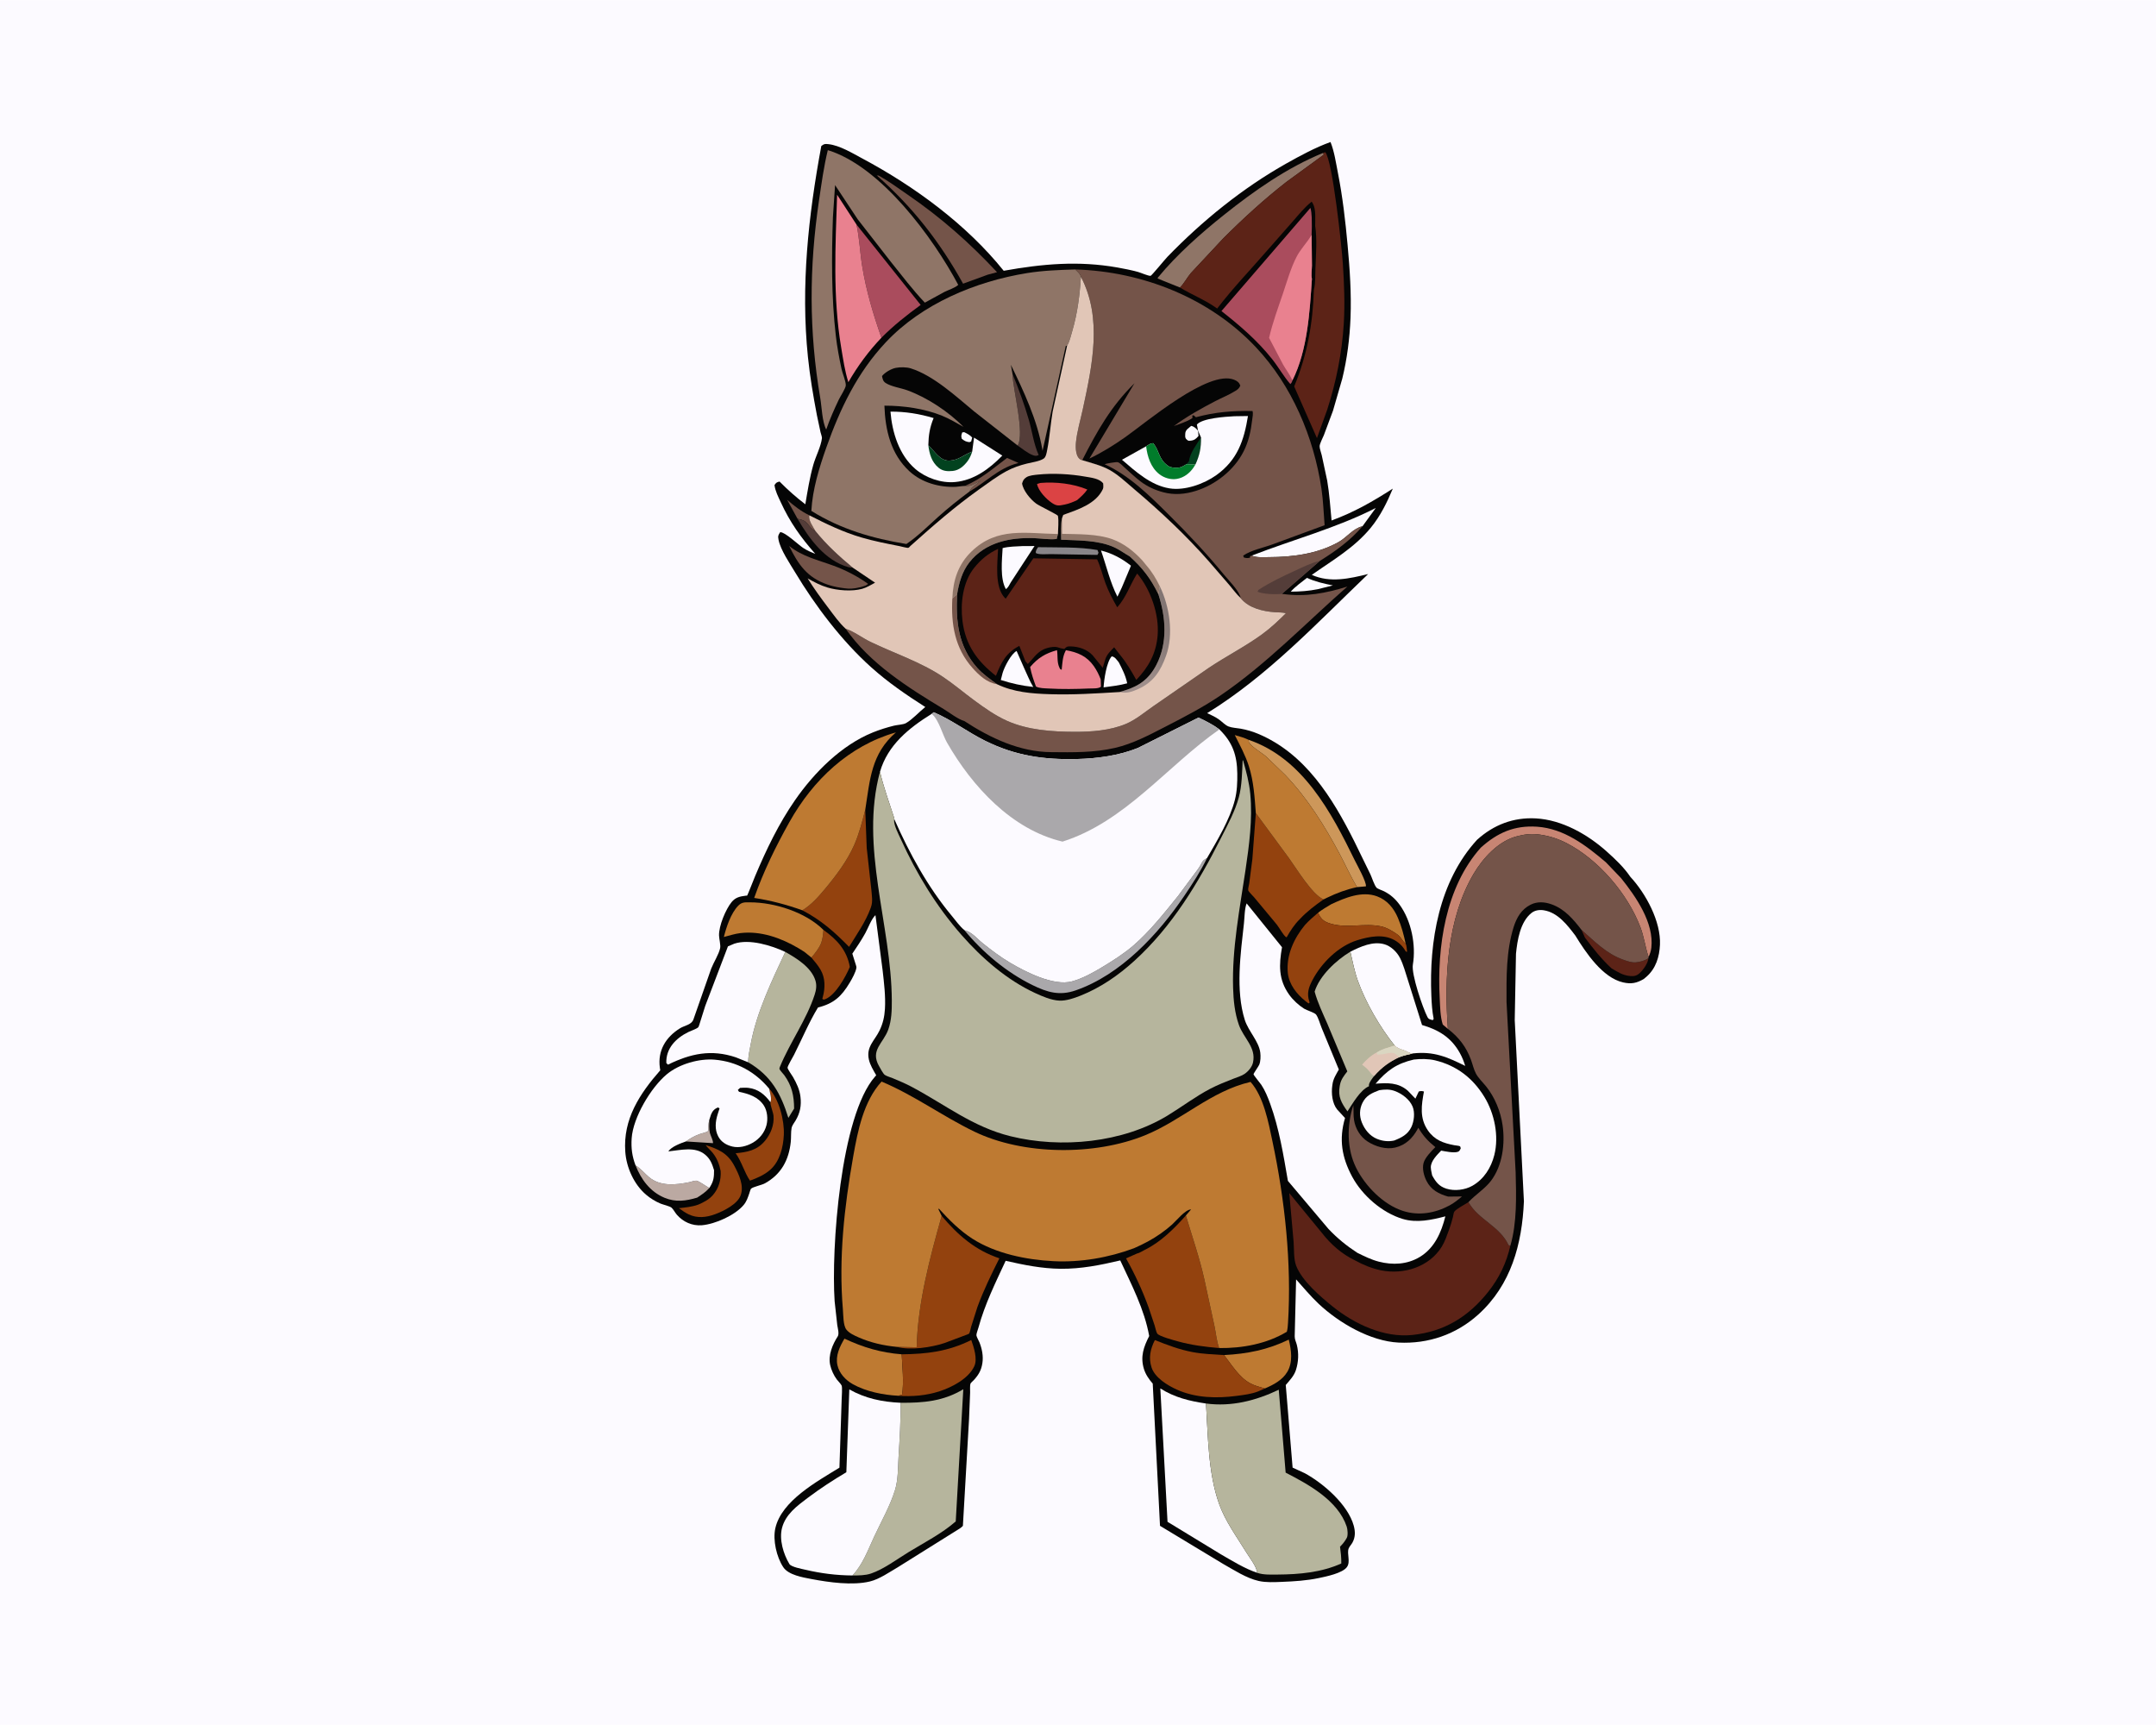 <svg version="1.1" xmlns="http://www.w3.org/2000/svg" style="display: block;" viewBox="0 0 2048 1638" width="1280" height="1024">
<defs>
	<linearGradient id="Gradient1" gradientUnits="userSpaceOnUse" x1="1113.46" y1="597.474" x2="1077.47" y2="608.548">
		<stop class="stop0" offset="0" stop-opacity="1" stop-color="rgb(130,117,115)"/>
		<stop class="stop1" offset="1" stop-opacity="1" stop-color="rgb(158,142,139)"/>
	</linearGradient>
</defs>
<path transform="translate(0,0)" fill="rgb(252,250,255)" d="M -0 -0 L 2048 0 L 2048 1638 L -0 1638 L -0 -0 z"/>
<path transform="translate(0,0)" fill="rgb(5,5,5)" d="M 1438.85 968.637 L 1447.58 1140.82 C 1445.82 1181.43 1435.42 1220.16 1404.28 1248.29 C 1383.16 1267.37 1356.68 1276.36 1328.54 1274.98 C 1301.6 1273.65 1272.05 1256.38 1252.71 1238.27 C 1245.08 1231.12 1238.18 1222.74 1231.17 1214.97 L 1229.84 1269.05 C 1229.83 1272.12 1231.13 1274.23 1231.86 1277.09 C 1233.84 1284.96 1233.48 1293.3 1231.02 1301 C 1229.21 1306.65 1225.13 1310.81 1221.35 1315.26 L 1227.85 1393.73 L 1239.5 1399.09 C 1257.15 1408.74 1280.43 1428.85 1285.93 1448.9 C 1287.45 1454.46 1287.54 1459.75 1284.72 1464.92 C 1283.78 1466.66 1281.66 1468.93 1281.05 1470.66 C 1279.3 1475.67 1283.02 1483.04 1279.54 1488.07 C 1275.41 1494.04 1259.45 1497.23 1252.86 1498.61 C 1241.24 1501.05 1229.39 1501.81 1217.56 1502.26 C 1210.39 1502.53 1202.62 1502.98 1195.58 1501.38 C 1183.76 1498.67 1172.36 1491.12 1161.86 1485.2 L 1101.9 1449.02 L 1094.99 1313.94 C 1091.41 1309.92 1088.13 1305.09 1086.57 1299.88 C 1083.09 1288.22 1086.36 1279.09 1091.63 1268.76 C 1087.1 1243.44 1074.88 1220.08 1064.13 1196.95 C 1045.23 1201.39 1027 1205.07 1007.44 1204.88 C 989.715 1204.71 972.49 1201.24 955.281 1197.3 C 945.609 1218.11 935.445 1238.64 929.402 1260.88 C 928.974 1262.46 927.338 1266.71 927.498 1268.06 C 927.7 1269.76 929.682 1272.99 930.37 1274.73 C 932.83 1280.95 934.214 1287.84 933.174 1294.5 C 932.101 1301.38 929.591 1305.6 925.01 1310.62 C 924.41 1311.28 922.114 1313.26 921.85 1314 C 921.214 1315.77 921.604 1320.35 921.523 1322.43 L 920.51 1347.5 L 914.658 1449.06 C 913.779 1449.98 912.902 1450.75 911.851 1451.46 L 853.181 1488.15 C 845.047 1492.88 835.45 1499.69 826.266 1501.89 C 809.722 1505.87 787.31 1502.71 770.953 1499.59 C 762.567 1498 748.965 1495.77 744.01 1488.27 C 737.672 1478.67 733.947 1462.54 736.5 1451.28 C 742.429 1425.13 776.153 1406.94 797.394 1393.77 L 799.512 1328.84 C 799.548 1326.51 800.3 1317.42 799.438 1315.7 C 798.529 1313.89 796.098 1311.67 794.828 1309.94 C 791.994 1306.09 789.649 1301.04 788.6 1296.36 C 786.509 1287.04 790.784 1276.82 795.765 1269.11 C 797.342 1266.67 795.754 1261.24 795.33 1258.43 L 792.824 1235.75 C 789.484 1186.31 798.222 1059.71 831.264 1022.28 L 832.316 1021.1 C 829.638 1016.36 826.501 1011.38 825.327 1006 C 822.695 993.947 830.834 988.228 835.526 978.49 C 838.743 971.814 840.164 965.441 840.61 958.037 C 841.332 946.045 839.76 933.443 838.426 921.527 L 831.594 869.015 C 827.775 872.542 824.63 881.266 822.018 886 C 818.284 892.768 813.969 899.202 809.628 905.59 L 812.271 913.984 C 812.546 915.018 813.657 917.853 813.533 918.815 C 812.987 923.05 809.404 929.363 807.218 933.029 C 799.367 946.201 792.005 953 777 956.708 C 768.412 970.827 761.751 986.786 754.295 1001.6 C 753.243 1003.69 748.011 1012.39 748.101 1013.96 C 748.184 1015.41 752.395 1021.18 753.306 1022.78 C 756.739 1028.81 759.519 1034.58 760.363 1041.54 C 761.374 1049.87 760.031 1056.87 755.708 1064.11 C 754.511 1066.12 752.383 1068.76 751.95 1071.05 C 751.184 1075.11 751.602 1080.19 751.154 1084.42 C 749.326 1101.69 742.03 1115.13 726.688 1123.68 C 723.595 1125.41 715.295 1127.04 713.397 1128.84 C 712.926 1129.28 712.035 1132.48 711.793 1133.17 C 710.382 1137.21 709.288 1140.78 706.5 1144.17 C 698.412 1154 679.381 1162.49 666.699 1163.53 C 657.563 1164.28 648.909 1160.42 642.908 1153.5 C 641.245 1151.58 639.724 1148.51 637.938 1146.89 C 636.333 1145.43 629.822 1143.96 627.5 1142.99 C 622.463 1140.87 617.879 1138.07 613.721 1134.53 C 602.197 1124.73 595.049 1108.74 593.966 1093.79 C 591.722 1062.78 607.549 1038.76 627.191 1016.35 L 626.821 1014.02 C 624.531 997.885 632.303 984.922 645.948 976.463 C 650.439 973.679 656.989 973.231 658.742 967.899 L 675.588 919.765 C 677.916 913.825 682.763 906.347 684.066 900.336 C 684.682 897.493 683.112 891.577 683.016 888.323 C 682.748 879.271 689.336 863.477 694.95 856.607 C 698.647 852.082 702.869 851.216 708.354 850.523 C 708.831 850.463 709.353 850.56 709.784 850.349 C 710.022 850.233 716.633 833.5 717.34 831.822 C 727.878 806.812 739.686 782.162 755.2 759.796 C 773.385 733.58 799.292 707.454 829.315 695.387 C 835.747 692.801 842.546 690.676 849.277 689.02 C 852.288 688.279 857.959 688.058 860.496 686.66 C 866.469 683.367 873.297 675.791 878.925 671.304 C 860.793 659.738 843.633 647.997 827.563 633.589 C 799.664 608.576 774.562 575.453 755.283 543.369 C 750.225 534.952 741.482 522.19 739.539 512.5 C 738.824 508.931 739.227 508.04 741.14 505.226 C 745.886 505.225 758.199 517.092 762.978 520.253 C 766.552 522.618 770.453 524.292 774.442 525.821 C 760.761 510.442 750.226 495.558 741.636 476.783 C 739.215 471.491 736.442 466.342 735.696 460.5 C 737.5 458.014 737.544 458.003 740.5 457.158 C 748.277 465.053 756.175 472.053 764.987 478.776 C 767.103 466.218 769.098 453.602 772.549 441.329 C 774.795 433.341 779.872 423.878 780.767 415.97 C 780.905 414.749 779.732 411.635 779.429 410.342 L 776.006 394.269 C 772.492 375.832 769.365 357.462 767.454 338.784 C 760.552 271.338 767.865 204.847 780.151 138.5 C 782.851 136.368 783.562 136.357 787 136.73 C 797.63 137.882 809.706 145.29 819.139 150.324 C 868.615 176.727 918.037 212.926 953.414 256.974 C 990.342 250.425 1024.21 247.298 1061.5 253.868 C 1068.01 255.015 1074.62 256.336 1081 258.078 C 1083.78 258.837 1090.54 261.917 1092.96 261.79 C 1093.85 261.743 1106.73 246.016 1108.79 243.887 C 1141.92 209.628 1180.3 178.484 1221.88 155.097 C 1235.18 147.618 1249.52 139.858 1263.87 134.7 C 1267.51 143.769 1269.03 154.53 1270.92 164.119 C 1275.4 186.865 1277.98 209.518 1280.1 232.573 C 1282.21 255.51 1283.76 278.621 1282.87 301.673 C 1282.12 321.062 1279.64 340.57 1275.04 359.426 L 1266.21 389.917 L 1257.54 413.16 C 1256.52 415.684 1253.63 421.042 1253.53 423.611 C 1253.43 425.761 1255.01 429.881 1255.54 432.186 L 1260.71 456.279 C 1262.84 468.752 1263.67 481.57 1264.87 494.165 C 1286.45 486.211 1303.76 476.27 1323.05 463.895 C 1317.58 477.004 1311.26 489.861 1302.22 500.918 C 1286.43 520.204 1266.04 531.734 1246.09 545.821 C 1263.53 553.617 1281.85 549.336 1299.6 545.03 C 1250.99 591.523 1204.33 641.642 1146.68 677.134 C 1150.72 678.995 1154.8 680.858 1158.39 683.519 C 1160.93 685.4 1164.02 688.639 1166.94 689.783 C 1170.36 691.123 1174.87 691.237 1178.5 691.891 C 1184.12 692.903 1189.62 694.479 1194.88 696.682 C 1239.71 715.429 1265.62 757.366 1286.53 799.052 L 1301.79 830.306 C 1303.3 833.535 1305.38 840.428 1307.61 842.941 C 1308.56 844.004 1313.24 845.592 1314.72 846.34 C 1320.88 849.464 1325.42 853.527 1329.5 859.109 C 1340.73 874.455 1345.2 897.468 1342.09 916 C 1340.55 925.189 1351.27 956.55 1355.87 965.635 C 1357.13 968.128 1358.5 967.965 1361 968.735 L 1361.85 967.5 C 1360.4 960.311 1359.98 953.185 1359.66 945.873 C 1357.42 893.903 1366.94 836.921 1403.06 797.428 C 1418.82 783.195 1437.58 775.951 1458.9 777.111 C 1483.84 778.467 1508.15 792.327 1526.47 808.766 L 1526.48 808.801 C 1534.52 815.918 1542.61 823.677 1548.67 832.585 C 1563.38 848.436 1577.81 875.014 1576.81 897.099 C 1576.29 908.579 1572.96 919.532 1564.16 927.346 L 1561.41 929.667 C 1554.63 933.632 1549.47 934.607 1541.84 932.895 C 1522.22 928.494 1506.24 904.387 1496.42 888.388 C 1488.82 878.388 1479.78 866.46 1466.44 864.378 C 1462.37 863.743 1458.07 864.3 1454.78 866.92 C 1444.06 875.453 1441.32 892.782 1440.04 905.677 L 1438.85 968.637 z"/>
<path transform="translate(0,0)" fill="rgb(252,250,255)" d="M 914.035 410.5 L 915.901 410.259 C 918.87 411.736 921.252 412.896 923.5 415.371 L 922.5 419.104 L 920.859 419.782 C 917.64 419.376 916.06 418.57 913.575 416.5 C 912.825 413.694 913.172 413.176 914.035 410.5 z"/>
<path transform="translate(0,0)" fill="rgb(116,84,73)" d="M 757.583 492.53 L 747.676 474.489 C 754.442 480.316 760.756 485.344 768.824 489.249 C 767.552 493.814 772.239 499.915 774.538 504.139 C 769.512 502.049 768.489 497.72 764.452 494.838 C 762.655 493.555 759.705 493.034 757.583 492.53 z"/>
<path transform="translate(0,0)" fill="rgb(187,169,162)" d="M 651.52 1083.95 C 655.612 1081.06 659.764 1078.68 664.5 1076.98 C 667.249 1075.99 670.378 1075.59 672.841 1074 C 672.679 1070.58 672.789 1067.69 673.553 1064.34 L 673.772 1063.42 C 673.769 1067.34 673.372 1072.02 674.315 1075.82 C 674.982 1078.51 677.565 1083.03 677.263 1085.57 L 651.52 1083.95 z"/>
<path transform="translate(0,0)" fill="rgb(252,250,255)" d="M 1241.49 548.658 C 1249.31 552.271 1257.71 554.165 1266.12 555.827 L 1251.74 559.427 C 1243.08 561.158 1234.91 561.709 1226.11 561.758 C 1230.41 556.824 1236.39 552.772 1241.49 548.658 z"/>
<path transform="translate(0,0)" fill="rgb(116,84,73)" d="M 916.571 461.337 C 932.324 454.568 943.196 444.844 956.619 434.735 L 967.5 439.558 L 966.108 439.921 C 948.281 444.682 936.292 457.881 920.88 466.666 C 922.198 463.768 923.828 462.132 926.447 460.378 L 931.836 456.285 C 926.022 458.747 923.071 461.891 916.571 461.337 z"/>
<path transform="translate(0,0)" fill="rgb(84,61,57)" d="M 757.583 492.53 C 759.705 493.034 762.655 493.555 764.452 494.838 C 768.489 497.72 769.512 502.049 774.538 504.139 C 785.241 517.415 796.963 528.05 810.03 538.963 C 808.646 538.926 807.345 538.902 806 538.523 C 783.651 532.223 768.694 511.493 757.583 492.53 z"/>
<path transform="translate(0,0)" fill="rgb(84,61,57)" d="M 961.765 354.852 C 967.634 369.264 973.132 384.038 977.416 399.011 C 980.49 409.759 982.018 421.792 986.657 431.962 C 984.743 432.921 983.576 432.964 981.5 432.244 C 976.391 430.472 971.114 426.05 966.683 422.978 C 973.641 411.671 962.052 369.589 961.765 354.852 z"/>
<path transform="translate(0,0)" fill="rgb(92,35,23)" d="M 1502.27 882.989 C 1514.86 894.007 1525.95 905.674 1542 911.348 C 1545.66 912.64 1549.79 914.14 1553.71 913.846 C 1557.77 913.542 1562.54 912.214 1565.85 909.876 C 1565.41 914.686 1561.07 920.848 1557.51 924.088 C 1554.74 926.609 1552.24 927.164 1548.56 926.841 C 1541.49 926.22 1536.77 923.057 1530.78 919.514 C 1521.14 910.595 1513.45 900.824 1505.58 890.396 L 1502.27 882.989 z"/>
<path transform="translate(0,0)" fill="rgb(187,169,162)" d="M 603.719 1106.71 L 604.407 1107.13 C 609.017 1110.11 612.339 1114.32 616.5 1117.82 C 627.211 1126.84 641.927 1125.26 654.766 1122.64 C 656.318 1122.33 660.02 1121.01 661.459 1121.19 C 664.118 1121.53 670.774 1126.68 673.827 1128.11 C 670.191 1132.16 666.723 1134.35 662.228 1137.3 C 651.563 1140.48 641.857 1141.87 631.207 1137.43 C 617.5 1131.71 609.047 1120.07 603.719 1106.71 z"/>
<path transform="translate(0,0)" fill="rgb(116,84,73)" d="M 749.627 518.345 C 762.265 528.496 777.089 531.688 791.92 537.155 C 803.301 541.35 814.826 547.282 824.666 554.403 L 822.5 555.85 C 819.008 557.185 816.119 557.873 812.452 558.488 C 807.334 559.346 803.577 558.775 798.5 558.002 C 794.201 557.348 790.115 556.392 786 554.988 C 766.812 548.438 758.187 535.955 749.627 518.345 z"/>
<path transform="translate(0,0)" fill="rgb(147,66,14)" d="M 782.197 883.035 C 794.943 892.078 804.468 902.29 807.261 918.16 C 803.404 927.399 793.809 944.709 784.235 948.669 L 782.5 949.295 L 781.097 948.5 L 781.515 947.014 C 783.938 938.23 784.129 928.778 779.358 920.675 C 776.933 916.558 773.808 912.893 770.733 909.256 C 774.465 904.983 777.855 900.693 780.077 895.436 C 781.488 891.229 781.88 887.427 782.197 883.035 z"/>
<path transform="translate(0,0)" fill="rgb(147,66,14)" d="M 730.614 1033.78 C 740.117 1044.04 745.213 1064.08 744.56 1077.79 C 744.008 1089.39 740.757 1102.85 731.693 1110.82 C 726.075 1115.76 719.356 1118.64 712.409 1121.17 C 707.007 1113.21 704.591 1103.32 698.809 1095.15 C 709.891 1094.11 719.171 1092.41 726.724 1083.27 C 732.16 1076.7 735.55 1068.15 734.77 1059.5 C 734.495 1056.45 731.37 1048.8 731.87 1046.7 C 733.299 1042.99 731.344 1037.79 730.614 1033.78 z"/>
<path transform="translate(0,0)" fill="rgb(147,66,14)" d="M 684.542 1112 C 683.255 1105.56 681.168 1100.08 677.064 1094.87 C 674.99 1092.23 672.261 1090.15 670.33 1087.42 C 682.454 1091.21 691.209 1095.13 697.434 1106.88 C 701.811 1115.14 707.01 1125.85 703.5 1135.28 C 700.4 1143.6 687.286 1150.07 679.5 1152.98 C 671.13 1156.1 662.42 1157.15 654.163 1153.2 C 650.848 1151.61 647.868 1149.46 644.904 1147.31 C 651.07 1146.67 657.449 1146.08 663.314 1143.94 C 668.401 1141.74 673.349 1139.24 677.074 1135.02 C 682.675 1128.68 685.132 1120.32 684.542 1112 z"/>
<path transform="translate(0,0)" fill="rgb(252,250,255)" d="M 1188.94 527.552 C 1227.96 512.406 1269.55 501.317 1306.88 482.267 L 1294.22 499.652 C 1285.4 501.572 1279.44 510.195 1271.46 514.674 C 1251.58 525.824 1227.96 528.936 1205.51 528.953 C 1199.98 528.957 1194.14 529.583 1188.94 527.552 z"/>
<path transform="translate(0,0)" fill="rgb(190,122,50)" d="M 1162.72 1286.83 C 1184.86 1285.68 1204.04 1281.9 1224.22 1272.16 C 1226.63 1282.1 1228.33 1293.54 1222.8 1302.83 C 1218.12 1310.68 1209.61 1315.12 1201.49 1318.57 C 1196.68 1317.16 1191.9 1316.01 1187.46 1313.6 C 1176.99 1307.92 1169.89 1296 1162.72 1286.83 z"/>
<path transform="translate(0,0)" fill="rgb(205,151,90)" d="M 1186.04 702.457 C 1237.54 720.121 1264.51 771.118 1287 817.128 C 1289.37 821.986 1298.02 837.154 1297.5 841.658 L 1289.11 842.375 C 1282.83 832.093 1278.07 821.138 1272.38 810.531 C 1258.06 783.811 1241.87 757.875 1220.85 735.87 L 1202.98 718.601 C 1198.84 714.949 1189.12 709.4 1186.51 705.031 C 1186.06 704.282 1186.2 703.315 1186.04 702.457 z"/>
<path transform="translate(0,0)" fill="rgb(190,122,50)" d="M 1264.65 858.575 C 1277.67 852.531 1293.6 845.811 1308.04 851.12 C 1317.64 854.646 1323.93 862.328 1327.86 871.5 C 1331.31 879.544 1333.46 887.705 1335.28 896.227 C 1332.14 893.691 1330.96 889.931 1327.39 887.372 C 1322.95 884.192 1317.43 880.885 1312.08 879.695 C 1296.06 876.129 1278.35 882.138 1262.35 876.582 C 1256.77 874.643 1254.45 872.004 1252.03 866.73 C 1255.98 863.631 1260.35 861.162 1264.65 858.575 z"/>
<path transform="translate(0,0)" fill="rgb(252,250,255)" d="M 1310.21 1035.24 C 1315.4 1034.49 1319.99 1034.2 1325 1036.07 C 1331.7 1038.56 1339 1043.97 1341.83 1050.79 C 1344.2 1056.49 1343.26 1064.78 1340.71 1070.18 C 1337.34 1077.31 1331.28 1080.37 1324.33 1083.07 C 1318.79 1084.28 1313.23 1083.64 1308 1081.51 C 1301.15 1078.71 1296.28 1072.61 1293.6 1065.85 C 1291.22 1059.85 1291.29 1053.36 1294.12 1047.5 C 1297.64 1040.21 1303.14 1037.98 1310.21 1035.24 z"/>
<path transform="translate(0,0)" fill="rgb(170,168,171)" d="M 916.078 883.245 C 923.877 885.432 927.717 891.089 933.855 895.982 C 942.046 902.514 950.473 908.88 959.498 914.223 C 974.284 922.978 1001 936.65 1018.34 931.903 C 1028.44 929.14 1038.23 923.653 1047.17 918.262 C 1057.15 912.236 1067.55 905.625 1076.42 898.015 C 1092.19 884.478 1105.86 867.049 1118.93 850.929 L 1133.5 831.299 C 1136.09 827.692 1139.23 824.031 1141.17 820 C 1142.43 817.367 1143.28 816.786 1145.75 815.266 L 1146.6 814.754 C 1140.56 827.233 1132.82 839.084 1125.05 850.564 C 1100.2 887.306 1064.62 925.624 1021.74 940.482 C 1006.45 945.781 994.774 942.326 980.564 935.342 C 956.242 923.386 933.262 904.251 916.078 883.245 z"/>
<path transform="translate(0,0)" fill="rgb(116,84,73)" d="M 832.937 166.5 L 834.626 166.53 C 844.197 171.851 853.187 178.53 862.221 184.719 C 893.78 206.339 920.99 230.354 947.09 258.319 L 938.316 260.677 L 914.843 269.235 C 892.859 229.652 867.043 196.536 832.937 166.5 z"/>
<path transform="translate(0,0)" fill="rgb(190,122,50)" d="M 853.267 1325.49 C 838.918 1324.73 822.768 1321.57 810.103 1314.48 C 803.337 1310.7 797.253 1304.33 795.5 1296.54 C 793.441 1287.39 797.689 1278.87 802.151 1271.24 C 820.058 1279.62 836.841 1284.56 856.515 1286.12 C 857.15 1298.41 858.726 1312.38 856.899 1324.5 L 853.267 1325.49 z"/>
<path transform="translate(0,0)" fill="rgb(147,66,14)" d="M 856.515 1286.12 C 880.542 1285.86 900.735 1283.44 922.609 1272.53 C 925.019 1279.36 928.765 1290.48 925.459 1297.5 C 919.909 1309.28 904.421 1317.33 892.609 1321.19 C 879.87 1325.35 866.638 1326.4 853.316 1325.52 L 853.267 1325.49 L 856.899 1324.5 C 858.726 1312.38 857.15 1298.41 856.515 1286.12 z"/>
<path transform="translate(0,0)" fill="rgb(170,76,93)" d="M 813.592 213.082 L 874.551 289.431 C 861.133 299.21 848.997 308.809 837.264 320.576 C 829.46 298.285 822.781 275.958 818.996 252.559 C 816.878 239.459 816.408 226.049 813.592 213.082 z"/>
<path transform="translate(0,0)" fill="rgb(190,122,50)" d="M 764.013 903.833 L 758.347 900.327 C 741.906 890.656 722.64 883.732 703.282 886.053 C 698.081 886.676 692.684 888.437 687.605 889.75 C 689.954 880.313 694.27 867.282 701.153 860.132 C 704.72 856.428 707.591 856.837 712.352 856.834 C 735.704 856.821 765.295 866.206 782.197 883.035 C 781.88 887.427 781.488 891.229 780.077 895.436 C 777.855 900.693 774.465 904.983 770.733 909.256 L 764.013 903.833 z"/>
<path transform="translate(0,0)" fill="rgb(143,117,103)" d="M 1256.93 144.999 L 1257.46 146.727 L 1221.78 172.737 C 1200.73 189.142 1180.61 207.564 1161.75 226.448 L 1131.27 259.081 C 1127.7 263.274 1124.65 269.181 1120.9 272.875 L 1099.7 264.364 L 1099.82 263.525 C 1117.94 241.517 1140.55 221.539 1162.79 203.8 C 1191.6 180.812 1222.62 159.043 1256.93 144.999 z"/>
<path transform="translate(0,0)" fill="rgb(147,66,14)" d="M 1252.03 866.73 C 1254.45 872.004 1256.77 874.643 1262.35 876.582 C 1278.35 882.138 1296.06 876.129 1312.08 879.695 C 1317.43 880.885 1322.95 884.192 1327.39 887.372 C 1330.96 889.931 1332.14 893.691 1335.28 896.227 C 1336.2 897.476 1336.36 902.165 1336.6 903.835 L 1335.5 903.634 C 1332.73 898.975 1329.69 895.653 1324.93 892.895 C 1314.17 886.667 1300.89 889.265 1289.58 892.716 C 1271.45 898.251 1255.09 914.507 1246.52 931.056 C 1242.99 937.873 1241.23 943.45 1243.71 950.994 L 1244.05 952 L 1243 952.887 L 1240.08 950.63 C 1231.84 944.094 1224.45 934.806 1223.32 923.961 C 1221.57 907.293 1229.17 890.939 1239.58 878.354 C 1243.33 874.134 1247.81 870.476 1252.03 866.73 z"/>
<path transform="translate(0,0)" fill="rgb(200,133,115)" d="M 1406.61 804.911 C 1422.39 790.715 1438.45 783.579 1460 785 C 1485.67 786.693 1506.7 802.855 1525.47 818.802 L 1539.88 833.86 C 1553.87 851.333 1571.34 876.312 1568.62 899.962 C 1568.27 903.017 1567.32 905.953 1565.98 908.712 L 1565.68 907.802 C 1562.74 898.607 1561.67 889.459 1558.12 880.178 C 1546.02 848.563 1518.49 816.317 1488.31 800.699 C 1480.59 796.706 1472.59 794.021 1464 792.717 L 1462.48 792.479 C 1455.68 791.48 1449.13 792.059 1442.5 793.727 L 1440.96 794.105 C 1423.37 798.582 1408.62 814.772 1399.73 829.865 C 1374.55 872.628 1371.77 928.729 1375.36 977.018 L 1370.5 972.927 C 1368.06 965.396 1368.01 956.053 1367.59 948.169 C 1364.96 899.458 1372.98 842.48 1406.61 804.911 z"/>
<path transform="translate(0,0)" fill="rgb(252,250,255)" d="M 923.485 428.747 L 925.262 415.442 L 952.11 432.509 C 939.857 445.102 925.073 456.085 907.062 457.65 C 893.957 458.788 879.307 453.71 869.391 445.151 C 853.969 431.839 847.436 410.376 845.859 390.754 C 860.084 390.692 873.206 392.814 886.854 396.864 C 883.18 405.792 882.059 412.998 881.826 422.695 C 887.882 428.282 892.747 437.694 902 437.312 C 910.748 436.95 915.798 431.461 923.485 428.747 z"/>
<path transform="translate(0,0)" fill="rgb(2,66,31)" d="M 881.826 422.695 C 887.882 428.282 892.747 437.694 902 437.312 C 910.748 436.95 915.798 431.461 923.485 428.747 C 922.57 431.814 921.008 435.297 919.05 437.872 C 915.551 442.472 911.065 446.469 905.068 447.101 C 900.139 447.621 895.43 447.328 891.49 444.016 C 884.87 438.447 882.857 430.886 881.826 422.695 z"/>
<path transform="translate(0,0)" fill="rgb(147,66,14)" d="M 1201.49 1318.57 L 1195.18 1321.34 C 1188.64 1323.88 1181.7 1324.68 1174.79 1325.59 C 1155.72 1328.1 1135.71 1327.64 1117.91 1319.64 C 1109.12 1315.69 1097.12 1308.43 1093.9 1298.7 C 1090.84 1289.41 1092.74 1281.04 1097.02 1272.59 C 1108.79 1277.28 1120.48 1281.71 1132.99 1284.05 C 1142.73 1285.86 1152.84 1286.22 1162.72 1286.83 C 1169.89 1296 1176.99 1307.92 1187.46 1313.6 C 1191.9 1316.01 1196.68 1317.16 1201.49 1318.57 z"/>
<path transform="translate(0,0)" fill="rgb(147,66,14)" d="M 821.917 768.871 L 823.298 805.201 L 827.682 844.721 C 828.114 850.07 829.249 856.172 827.375 861.291 L 826.905 862.613 C 822.281 875.269 813.57 887.714 806.533 899.129 C 792.336 884.66 780.191 873.879 762.165 864.394 C 770.759 859.214 777.66 851.307 784.029 843.656 C 794.417 831.177 804.869 817.262 811.414 802.373 C 816.141 791.62 818.999 780.209 821.917 768.871 z"/>
<path transform="translate(0,0)" fill="rgb(147,66,14)" d="M 1192.92 772.103 L 1224.31 814.769 C 1231.42 824.562 1246.45 849.511 1257.22 854.085 C 1249.04 859.862 1241.49 865.484 1234.64 872.855 C 1229.57 877.774 1225.64 883.977 1222.17 890.081 L 1221.18 889.559 C 1218.23 886.767 1215.42 881.224 1212.76 877.849 L 1191.29 852.037 C 1190.07 850.601 1186.1 846.821 1185.7 845.427 C 1185.36 844.241 1186.45 840.22 1186.67 838.664 L 1189.63 815.817 L 1192.92 772.103 z"/>
<path transform="translate(0,0)" fill="rgb(233,129,143)" d="M 837.264 320.576 C 824.911 333.583 814.854 347.286 805.855 362.792 C 802.429 351.839 800.925 341.012 799.031 329.757 C 790.955 281.774 793.628 233.137 795.176 184.773 L 813.592 213.082 C 816.408 226.049 816.878 239.459 818.996 252.559 C 822.781 275.958 829.46 298.285 837.264 320.576 z"/>
<path transform="translate(0,0)" fill="rgb(116,84,73)" d="M 1285.53 1049.53 C 1285.9 1054.26 1285.47 1059.06 1286.23 1063.77 C 1287.53 1071.76 1292.09 1079.43 1298.92 1083.89 C 1306.35 1088.76 1316.59 1091.86 1325.44 1089.72 C 1335.34 1087.33 1341.9 1080.82 1346.62 1072.15 L 1347.27 1070.92 C 1351.8 1078.64 1356.46 1083.68 1363.44 1089.32 C 1359.75 1093.08 1353.57 1099.3 1352.22 1104.5 C 1350.82 1109.9 1352.61 1116.69 1355.08 1121.5 C 1359.46 1130.03 1366.78 1133.82 1375.57 1136.32 L 1388.74 1136.19 C 1384.95 1139.39 1381.18 1142.45 1376.79 1144.79 C 1363.19 1152.07 1347.71 1154.74 1332.75 1149.95 C 1314.09 1143.98 1296.9 1126.38 1288.29 1109.17 C 1279.2 1091.01 1279.3 1068.62 1285.53 1049.53 z"/>
<path transform="translate(0,0)" fill="rgb(182,181,157)" d="M 745.943 903.937 C 756.62 909.9 770.706 918.585 774.553 931.05 C 775.973 935.651 775.297 940.111 773.837 944.587 C 766.071 968.403 750.512 989.683 740.921 1012.89 C 740.679 1013.48 740.255 1014.57 740.444 1015.16 C 740.872 1016.52 744.068 1019.71 745.039 1021.07 C 752.268 1031.18 754.249 1040.52 754.325 1052.72 L 748.881 1061.56 C 741.661 1038.3 732.326 1021.37 710.752 1008.79 C 710.596 1003.18 712.159 996.527 713.191 990.995 C 718.74 961.246 733.192 931.216 745.943 903.937 z"/>
<path transform="translate(0,0)" fill="rgb(252,250,255)" d="M 1282.71 903.73 C 1292.32 898.934 1303.96 893.526 1315 896.641 C 1321.24 898.402 1327.06 904.035 1329.93 909.77 C 1333.14 916.15 1335.05 923.469 1337.25 930.261 L 1350.81 973.354 C 1366.47 977.872 1378.54 985.215 1386.72 999.946 C 1388.9 1003.87 1390.52 1007.89 1391.8 1012.19 C 1374.58 1003.68 1362.03 998.166 1342.16 1000.33 C 1340.24 1000.16 1338.86 1000.07 1337.16 999.055 C 1332.45 996.251 1329 996.984 1324.75 992.852 C 1310.8 975.401 1297.2 951.992 1289.7 930.955 C 1286.59 922.227 1284.82 912.751 1282.71 903.73 z"/>
<path transform="translate(0,0)" fill="rgb(182,181,157)" d="M 1305.32 1021.75 C 1303.83 1023.68 1300.39 1027.97 1300.36 1030.46 L 1300.39 1031.5 C 1291.94 1035.21 1285 1047.86 1279.96 1055.38 C 1274.29 1047.43 1270.75 1041.5 1272.6 1031.4 L 1272.88 1030 C 1273.87 1024.89 1276.75 1021.44 1279.82 1017.4 L 1260.92 972.29 C 1256.51 962.152 1251.72 952.338 1248.78 941.643 C 1253.46 926.398 1269.46 911.68 1282.71 903.73 C 1284.82 912.751 1286.59 922.227 1289.7 930.955 C 1297.2 951.992 1310.8 975.401 1324.75 992.852 C 1329 996.984 1332.45 996.251 1337.16 999.055 C 1338.86 1000.07 1340.24 1000.16 1342.16 1000.33 C 1337.83 1001.33 1333.49 1002.22 1329.33 1003.82 C 1319.57 1008.37 1312.44 1013.62 1305.32 1021.75 z"/>
<path transform="translate(0,0)" fill="rgb(225,198,183)" d="M 1324.75 992.852 C 1329 996.984 1332.45 996.251 1337.16 999.055 C 1338.86 1000.07 1340.24 1000.16 1342.16 1000.33 C 1337.83 1001.33 1333.49 1002.22 1329.33 1003.82 C 1319.57 1008.37 1312.44 1013.62 1305.32 1021.75 C 1303.94 1021.03 1303.19 1020.51 1302.25 1019.23 C 1299.98 1016.13 1298 1014.2 1294.95 1011.87 L 1293.84 1011.02 C 1297.39 1006.78 1302.73 1001.82 1307.74 999.505 C 1313.42 995.905 1317.55 995.243 1323.66 993.224 L 1324.75 992.852 z"/>
<path transform="translate(0,0)" fill="rgb(218,214,193)" d="M 1324.75 992.852 C 1329 996.984 1332.45 996.251 1337.16 999.055 C 1338.86 1000.07 1340.24 1000.16 1342.16 1000.33 C 1337.83 1001.33 1333.49 1002.22 1329.33 1003.82 L 1325.31 1000.75 C 1322.79 999.248 1320.44 999.713 1317.73 1000.32 C 1314.65 1001.01 1311.65 1001.37 1308.5 1001.55 L 1307.74 999.505 C 1313.42 995.905 1317.55 995.243 1323.66 993.224 L 1324.75 992.852 z"/>
<path transform="translate(0,0)" fill="rgb(147,66,14)" d="M 894.508 1154.66 C 909.878 1172.84 926.259 1187.27 949.32 1194.95 C 941.743 1210.05 934.304 1225.22 928.485 1241.1 L 922.512 1259.85 C 922.08 1261.3 921.351 1265.45 920.53 1266.52 C 920.319 1266.79 917.566 1267.75 917.192 1267.9 L 896.97 1275.48 C 884.498 1279.56 864.825 1282.57 851.951 1279.06 L 870.748 1279.44 C 871.771 1237.58 883.197 1194.77 894.508 1154.66 z"/>
<path transform="translate(0,0)" fill="rgb(147,66,14)" d="M 1126.47 1154.26 C 1132.52 1174.54 1139.42 1194.3 1144.04 1215 L 1153.67 1259.51 C 1155.13 1266.35 1155.65 1273.58 1158.1 1280.18 C 1144.68 1279.01 1131.68 1277.42 1118.69 1273.76 C 1115.33 1272.81 1100.72 1268.99 1099.2 1266.3 C 1098.12 1264.39 1097.52 1260.99 1096.84 1258.84 L 1091.06 1241.53 C 1085.22 1225.46 1077.99 1209.91 1069.64 1195 L 1080.08 1190.38 C 1081.93 1190.15 1085.1 1188.08 1086.96 1187.18 C 1102.39 1179.67 1115.18 1166.98 1126.47 1154.26 z"/>
<path transform="translate(0,0)" fill="rgb(190,122,50)" d="M 1192.92 772.103 C 1191.77 756.968 1190.92 742.104 1186.31 727.517 C 1183.11 717.369 1177.71 707.463 1172.93 697.97 C 1177.42 699.253 1181.81 700.459 1186.04 702.457 C 1186.2 703.315 1186.06 704.282 1186.51 705.031 C 1189.12 709.4 1198.84 714.949 1202.98 718.601 L 1220.85 735.87 C 1241.87 757.875 1258.06 783.811 1272.38 810.531 C 1278.07 821.138 1282.83 832.093 1289.11 842.375 C 1279.08 844.562 1269.86 847.948 1260.63 852.415 L 1257.22 854.085 C 1246.45 849.511 1231.42 824.562 1224.31 814.769 L 1192.92 772.103 z"/>
<path transform="translate(0,0)" fill="rgb(252,250,255)" d="M 710.752 1008.79 L 699.027 1004.07 C 675.674 996.213 656.034 1000.45 634.5 1011.01 L 632.954 1009.5 C 632.431 995.578 641.989 985.91 653.846 980.036 C 656.307 978.817 661.315 977.214 663.223 975.556 C 663.719 975.125 664.419 972.55 664.668 971.835 L 669.95 955.089 L 691.486 898.646 L 697.5 896.115 C 711.893 891.318 732.815 897.791 745.943 903.937 C 733.192 931.216 718.74 961.246 713.191 990.995 C 712.159 996.527 710.596 1003.18 710.752 1008.79 z"/>
<path transform="translate(0,0)" fill="rgb(252,250,255)" d="M 1194.25 1493.66 C 1182.16 1489.59 1170.64 1482.35 1159.62 1476.02 L 1109.04 1445.2 L 1102.21 1318.53 C 1115.68 1327.11 1129.94 1330.55 1145.59 1332.85 C 1147.55 1363.82 1147.53 1398.36 1157.86 1427.74 C 1163.73 1444.45 1174.8 1459.44 1184.03 1474.45 C 1187.23 1479.65 1193.73 1487.76 1194.25 1493.66 z"/>
<path transform="translate(0,0)" fill="rgb(170,76,93)" d="M 1244.79 197.25 C 1246.36 202.913 1246.01 209.279 1246.13 215.133 L 1245.92 222.882 L 1246.22 251.998 C 1246.2 255.454 1245.31 261.387 1246.19 264.595 C 1244.11 296.059 1242.01 332.427 1227.7 361.067 C 1227.29 362.699 1226.88 363.385 1225.72 364.601 C 1219.26 357.243 1214.4 348.395 1208.27 340.701 C 1194.31 323.188 1177.8 309.009 1160.27 295.249 L 1244.79 197.25 z"/>
<path transform="translate(0,0)" fill="rgb(233,129,143)" d="M 1245.92 222.882 L 1246.22 251.998 C 1246.2 255.454 1245.31 261.387 1246.19 264.595 C 1244.11 296.059 1242.01 332.427 1227.7 361.067 L 1227.21 360.138 C 1224.88 355.002 1221.49 350.86 1218.76 345.978 L 1205.52 320.711 C 1208.79 306.355 1213.98 292.489 1218.68 278.547 C 1222.53 267.106 1226.18 254.224 1231.72 243.548 C 1235.31 236.64 1241.03 230.784 1245.16 224.119 L 1245.92 222.882 z"/>
<path transform="translate(0,0)" fill="rgb(252,250,255)" d="M 1342.94 1006.16 C 1349.23 1005.4 1356.86 1005.39 1363.06 1006.88 C 1383.54 1011.77 1399.02 1023.66 1409.98 1041.58 C 1419.61 1057.32 1424.03 1078.75 1419.47 1096.83 C 1416.43 1108.9 1409.59 1119.83 1398.58 1126.07 C 1391.58 1130.04 1381.71 1131.24 1374 1128.82 C 1366.95 1126.61 1363.77 1122.32 1360.42 1116.18 L 1359.85 1113.48 C 1359.52 1111.85 1359.14 1110.17 1359.14 1108.5 C 1359.17 1102.42 1365.04 1096.76 1368.96 1092.65 C 1373.21 1093.4 1380.36 1094.99 1384.49 1093.89 C 1386.48 1093.36 1386.66 1092.18 1387.58 1090.5 C 1387.31 1089.83 1387.36 1088.93 1386.78 1088.5 C 1386.18 1088.05 1382.43 1087.71 1381.48 1087.53 C 1371.05 1085.58 1362.67 1082.59 1356.38 1073.48 C 1348.27 1061.72 1350.26 1049.5 1352.61 1036.5 C 1350.39 1035.97 1349.92 1035.9 1347.73 1036.5 L 1344.5 1043.28 L 1337.25 1035.72 C 1327.99 1027.76 1317.92 1028.27 1306.64 1029.1 C 1317.76 1016.36 1326.5 1010.02 1342.94 1006.16 z"/>
<path transform="translate(0,0)" fill="rgb(190,122,50)" d="M 762.165 864.394 C 746.843 858.928 732.491 855.151 716.41 852.634 C 725.322 827.327 736.773 803.992 749.862 780.601 C 772.216 740.65 806.458 708.065 851.05 695.418 C 827.529 715.732 826.409 740.267 821.917 768.871 C 818.999 780.209 816.141 791.62 811.414 802.373 C 804.869 817.262 794.417 831.177 784.029 843.656 C 777.66 851.307 770.759 859.214 762.165 864.394 z"/>
<path transform="translate(0,0)" fill="rgb(182,181,157)" d="M 855.469 1332.15 C 877.011 1332.32 896.086 1330.78 915.045 1319.29 L 907.859 1444.83 C 894.742 1456.35 877.9 1464.94 863 1474.04 C 851.992 1480.77 839.598 1490.16 827.378 1494.33 C 821.832 1496.22 815.56 1496.16 809.762 1496.17 C 819.518 1485.77 824.327 1472.4 830.2 1459.69 C 836.923 1445.14 845.628 1430.08 850.273 1414.75 C 853.161 1405.22 852.911 1394.28 853.499 1384.38 C 854.531 1367.01 855.693 1349.56 855.469 1332.15 z"/>
<path transform="translate(0,0)" fill="rgb(252,250,255)" d="M 603.719 1106.71 C 600.419 1097.91 599.396 1090.34 600.03 1080.92 C 601.355 1061.25 618.189 1032.78 633.5 1020.07 C 645.112 1010.43 664.172 1004.96 679.122 1006.3 C 699.98 1008.17 717.343 1017.84 730.614 1033.78 C 731.344 1037.79 733.299 1042.99 731.87 1046.7 C 726.489 1039.42 720.3 1034.19 710.939 1033.06 C 708.329 1032.75 705.619 1032.93 703 1033.07 L 700.876 1035 L 702 1036.78 C 711.183 1038.7 720.25 1041.54 725.631 1049.88 C 728.932 1054.99 729.61 1062.69 728.083 1068.5 C 726.176 1075.75 721.361 1081.56 714.857 1085.27 C 709.203 1088.49 702.078 1090.33 695.615 1088.77 C 689.858 1087.37 685.06 1084.41 682.313 1079.28 C 678.688 1072.52 679.566 1064.83 681.807 1057.8 L 683.21 1053.43 L 683.5 1052.49 L 682 1051.65 C 678.68 1052.96 676.755 1055.06 675.406 1058.39 L 673.772 1063.42 L 673.553 1064.34 C 672.789 1067.69 672.679 1070.58 672.841 1074 C 670.378 1075.59 667.249 1075.99 664.5 1076.98 C 659.764 1078.68 655.612 1081.06 651.52 1083.95 C 646.79 1085.57 637.5 1088.98 634.917 1093.4 C 646.471 1092.24 660.287 1088.36 669.976 1096.61 C 674.87 1100.78 676.463 1105.36 678.282 1111.24 C 678.279 1117.51 677.987 1121.38 674.656 1126.75 L 673.827 1128.11 C 670.774 1126.68 664.118 1121.53 661.459 1121.19 C 660.02 1121.01 656.318 1122.33 654.766 1122.64 C 641.927 1125.26 627.211 1126.84 616.5 1117.82 C 612.339 1114.32 609.017 1110.11 604.407 1107.13 L 603.719 1106.71 z"/>
<path transform="translate(0,0)" fill="rgb(143,117,103)" d="M 786.341 142.403 C 836.841 157.888 886.345 225.476 910.237 270.346 C 907.437 273.131 900.876 275.211 897.174 277.04 L 878.505 287.256 C 866.854 274.977 856.541 261.324 845.957 248.136 L 814.752 208.096 L 793.23 175.609 L 791.2 206.035 C 789.919 243.493 789.659 281.435 793.945 318.741 C 795.15 329.226 797.18 340.015 799.389 350.339 C 800.256 354.39 803.605 362.143 803.426 365.902 C 803.298 368.608 798.149 376.491 796.77 379.381 C 792.329 388.692 788.215 398.007 784.821 407.758 C 780.922 400.245 780.629 386.483 779.154 377.825 C 768.351 314.427 768.562 253.629 778.009 190 C 780.391 173.958 782.502 158.197 786.341 142.403 z"/>
<path transform="translate(0,0)" fill="rgb(252,250,255)" d="M 809.762 1496.17 C 794.565 1496.07 780.025 1494.25 765.24 1490.78 C 761.852 1489.99 751.538 1488.1 749.872 1485.34 C 744.145 1475.82 739.974 1461.99 742.857 1451 C 746.243 1438.09 757.073 1430.14 767.267 1422.47 C 779.034 1413.63 791.279 1405.61 803.953 1398.13 L 806.777 1319.45 C 822.063 1328.09 838.019 1331.35 855.469 1332.15 C 855.693 1349.56 854.531 1367.01 853.499 1384.38 C 852.911 1394.28 853.161 1405.22 850.273 1414.75 C 845.628 1430.08 836.923 1445.14 830.2 1459.69 C 824.327 1472.4 819.518 1485.77 809.762 1496.17 z"/>
<path transform="translate(0,0)" fill="rgb(92,35,23)" d="M 1256.93 144.999 L 1258.88 144.339 C 1265.87 152.269 1274.55 234.559 1275.57 250.125 C 1276.82 269.096 1277.63 288.431 1276.45 307.42 C 1274.73 335.256 1269.29 362.299 1260.76 388.831 L 1250.98 415.93 L 1229.35 366.814 C 1241.62 337.353 1247.12 307.043 1248.05 275.143 C 1249.66 268.854 1249.3 261.544 1249.53 255.017 C 1250 242 1251.22 227.096 1249.31 214.285 C 1249.2 207.935 1250.24 198.747 1247.11 193.137 L 1245.97 191.321 C 1239.08 196.763 1233.55 203.808 1227.77 210.375 L 1204.67 236.633 C 1188.41 255.423 1171.41 273.046 1156.19 292.845 L 1155.09 292.055 C 1144.27 284.35 1132.02 279.793 1120.9 272.875 C 1124.65 269.181 1127.7 263.274 1131.27 259.081 L 1161.75 226.448 C 1180.61 207.564 1200.73 189.142 1221.78 172.737 L 1257.46 146.727 L 1256.93 144.999 z"/>
<path transform="translate(0,0)" fill="rgb(92,35,23)" d="M 1434.71 1182.95 C 1430.92 1199.47 1424.05 1213.78 1413.43 1227.08 C 1394.65 1250.62 1371.82 1264.57 1341.61 1267.75 C 1314.59 1270.59 1286.48 1257.3 1265.87 1240.68 C 1254.01 1231.12 1236.79 1216.36 1231.22 1201.96 C 1228.75 1195.59 1229.35 1186.09 1228.8 1179.19 L 1224.68 1132.98 L 1255.7 1170.83 C 1264.03 1181.52 1274.59 1190.92 1286.91 1196.79 C 1294.5 1201.04 1303.35 1204.64 1311.91 1206.37 C 1333.32 1210.68 1357.56 1203.21 1369.5 1183.96 C 1372.52 1179.09 1374.46 1173.18 1376.46 1167.81 C 1377.93 1163.83 1379.1 1159.85 1380.15 1155.73 C 1380.43 1154.63 1380.8 1151.61 1381.39 1150.74 C 1383.21 1148.02 1391.9 1143.59 1394.89 1141.6 C 1404.29 1158.36 1424.68 1164.33 1433.01 1182.48 L 1434.71 1182.95 z"/>
<path transform="translate(0,0)" fill="rgb(182,181,157)" d="M 1145.59 1332.85 C 1169.81 1336.08 1193 1330.14 1214.7 1319.76 L 1221.24 1398.5 C 1242.92 1409.68 1270.85 1424.8 1279.26 1449.78 C 1280.1 1452.27 1280.61 1458.1 1279.33 1460.44 C 1277.47 1463.81 1275.62 1466.11 1272.91 1468.85 C 1273.6 1474.21 1274.22 1479.39 1274.1 1484.8 C 1255.21 1493.28 1234.25 1495.18 1213.74 1495.31 C 1207.52 1495.35 1200.13 1495.74 1194.25 1493.66 C 1193.73 1487.76 1187.23 1479.65 1184.03 1474.45 C 1174.8 1459.44 1163.73 1444.45 1157.86 1427.74 C 1147.53 1398.36 1147.55 1363.82 1145.59 1332.85 z"/>
<path transform="translate(0,0)" fill="rgb(252,250,255)" d="M 1261.88 1166.99 L 1223.39 1121.4 C 1219.19 1097.03 1215.08 1071.6 1206.61 1048.29 C 1204.4 1042.19 1201.78 1035.64 1198.17 1030.2 C 1197.27 1028.85 1190.81 1021.02 1190.75 1020.16 C 1190.7 1019.34 1195.5 1012.65 1196.15 1011.07 C 1197.49 1007.8 1197.57 1003.12 1197.16 999.616 C 1195.9 988.971 1185.81 979.171 1182.43 968.482 C 1173.54 940.308 1178.46 905.544 1181.65 876.66 C 1182.26 871.103 1182.17 862.942 1184.19 857.836 L 1217.8 899.477 C 1214.87 916.165 1214.29 930.103 1224.59 944.533 C 1228.18 949.569 1233.48 954.493 1238.7 957.791 C 1241.19 959.36 1248.79 961.606 1250.15 963.438 C 1252.36 966.402 1254.01 972.703 1255.49 976.243 L 1271.78 1015.65 C 1269.25 1020.11 1266.48 1024.34 1265.76 1029.5 L 1265.54 1031.02 C 1264.52 1038.24 1265.49 1047.66 1270.11 1053.5 L 1277.64 1061.7 C 1271.73 1081.9 1274.55 1099.01 1284.42 1117.39 C 1294.02 1135.25 1312.86 1151.66 1332.38 1157.53 C 1345.85 1161.57 1359.8 1158.49 1372.96 1155.08 C 1369.15 1170.36 1362.62 1185.32 1348.55 1193.73 C 1336.65 1200.85 1322.96 1201.53 1309.69 1198.1 C 1302.62 1196.27 1295.85 1192.93 1289.32 1189.7 C 1278.83 1182.87 1270.47 1176.02 1261.88 1166.99 z"/>
<path transform="translate(0,0)" fill="rgb(116,84,73)" d="M 1375.36 977.018 C 1371.77 928.729 1374.55 872.628 1399.73 829.865 C 1408.62 814.772 1423.37 798.582 1440.96 794.105 L 1442.5 793.727 C 1449.13 792.059 1455.68 791.48 1462.48 792.479 L 1464 792.717 C 1472.59 794.021 1480.59 796.706 1488.31 800.699 C 1518.49 816.317 1546.02 848.563 1558.12 880.178 C 1561.67 889.459 1562.74 898.607 1565.68 907.802 L 1565.98 908.712 L 1565.85 909.876 C 1562.54 912.214 1557.77 913.542 1553.71 913.846 C 1549.79 914.14 1545.66 912.64 1542 911.348 C 1525.95 905.674 1514.86 894.007 1502.27 882.989 C 1494.59 872.97 1486.09 863.041 1473.84 858.716 C 1467.28 856.402 1460.37 855.855 1454 859.035 C 1445.09 863.487 1440.75 871.283 1437.8 880.363 C 1430.63 903.52 1430.96 927.747 1431.07 951.732 L 1439.72 1113.2 C 1440.33 1135.67 1441.07 1161.17 1434.71 1182.95 L 1433.01 1182.48 C 1424.68 1164.33 1404.29 1158.36 1394.89 1141.6 C 1401.53 1134.41 1410.46 1129.03 1416.29 1121.34 C 1427.23 1106.9 1429.82 1086.17 1427.33 1068.65 C 1425.45 1055.45 1419.99 1042 1411.6 1031.59 C 1408.51 1027.77 1404.29 1023.79 1402.01 1019.5 C 1399.92 1015.57 1398.83 1010.59 1397.29 1006.39 C 1392.79 994.131 1385.71 984.929 1375.36 977.018 z"/>
<path transform="translate(0,0)" fill="rgb(143,117,103)" d="M 920.88 466.666 C 910.463 474.424 900.544 482.322 890.882 491.006 C 881.192 499.716 871.785 509.184 860.983 516.488 C 828.616 511.18 798.71 502.465 770.718 485.046 C 771.816 464.58 778.168 443.984 784.957 424.809 C 798.033 387.88 814.293 353.813 841.378 324.952 C 875.741 288.337 926.621 267.132 975.5 259.197 C 990.68 256.733 1006.12 256.183 1021.46 255.718 C 1023.25 257.566 1026.47 260.058 1026.76 262.692 C 1025.66 280.4 1023.48 297.461 1018.46 314.541 C 1017.22 318.743 1015.99 324.352 1013.67 328.054 L 1012.35 328.548 L 990.322 428.008 L 990.1 426.657 C 985.365 398.798 972.459 371.466 960.219 346.253 L 961.765 354.852 C 962.052 369.589 973.641 411.671 966.683 422.978 L 925.425 390.631 C 908.241 376.431 886.707 356.39 865.051 349.645 C 861.112 348.418 855.074 348.403 851.009 349.177 C 846.585 350.02 840.625 353.471 837.828 357 C 838.444 359.786 838.722 361.91 841.366 363.611 C 846.698 367.04 855.88 368.309 861.956 370.537 C 881.004 377.523 900.95 390.784 915.241 405.24 C 908.638 401.54 901.932 397.519 894.914 394.668 C 878.132 387.849 858.166 385.068 840.102 385.099 C 840.883 408.188 846.144 431.123 863.911 447.452 C 875.636 458.229 892.358 462.861 908 462.212 L 914.364 461.455 L 916.571 461.337 C 923.071 461.891 926.022 458.747 931.836 456.285 L 926.447 460.378 C 923.828 462.132 922.198 463.768 920.88 466.666 z"/>
<path transform="translate(0,0)" fill="rgb(252,250,255)" d="M 884.944 677.859 L 887 676.295 C 903.883 683.439 919.338 695.265 935.882 703.445 C 964.538 717.614 991.422 721.515 1023.22 720.713 C 1042.46 720.227 1062.91 717.465 1080.81 710.246 L 1138.47 681.339 C 1145.47 684.687 1152.03 687.912 1158.29 692.574 C 1170.9 704.829 1175.11 717.232 1175.32 734.648 C 1175.42 742.909 1175.1 751.297 1173.07 759.338 C 1168.36 778.006 1156.23 798.129 1146.6 814.754 L 1145.75 815.266 C 1143.28 816.786 1142.43 817.367 1141.17 820 C 1139.23 824.031 1136.09 827.692 1133.5 831.299 L 1118.93 850.929 C 1105.86 867.049 1092.19 884.478 1076.42 898.015 C 1067.55 905.625 1057.15 912.236 1047.17 918.262 C 1038.23 923.653 1028.44 929.14 1018.34 931.903 C 1001 936.65 974.284 922.978 959.498 914.223 C 950.473 908.88 942.046 902.514 933.855 895.982 C 927.717 891.089 923.877 885.432 916.078 883.245 C 911.695 879.652 907.692 873.975 904.043 869.595 C 881.238 842.224 863.842 810.248 849.465 777.768 C 849.772 777.232 849.034 775.64 848.87 775.134 C 844.31 761.027 839.282 747.312 835.909 732.822 C 843.316 707.448 863.162 691.393 884.944 677.859 z"/>
<path transform="translate(0,0)" fill="rgb(170,168,171)" d="M 884.944 677.859 L 887 676.295 C 903.883 683.439 919.338 695.265 935.882 703.445 C 964.538 717.614 991.422 721.515 1023.22 720.713 C 1042.46 720.227 1062.91 717.465 1080.81 710.246 L 1138.47 681.339 C 1145.47 684.687 1152.03 687.912 1158.29 692.574 C 1108.33 727.543 1068.88 780.293 1009.29 799.163 C 961.046 787.818 923.392 746.694 899.553 705.077 C 895.477 697.96 891.842 683.896 885.847 678.597 L 884.944 677.859 z"/>
<path transform="translate(0,0)" fill="rgb(116,84,73)" d="M 1021.46 255.718 C 1085.21 257.644 1149.01 282.758 1193.08 329.694 C 1227.31 366.142 1247.83 414.798 1255.24 463.8 C 1256.97 475.247 1257.3 487.095 1258.25 498.644 L 1208.5 516.942 C 1199.85 520.135 1188.53 522.291 1180.94 527.5 L 1181.5 529.271 C 1183.84 529.941 1184.91 530.048 1187.37 529.5 L 1187.49 528.058 L 1188.94 527.552 C 1194.14 529.583 1199.98 528.957 1205.51 528.953 C 1227.96 528.936 1251.58 525.824 1271.46 514.674 C 1279.44 510.195 1285.4 501.572 1294.22 499.652 C 1282.94 512.964 1268.61 523.332 1253.85 532.446 L 1217.7 563.837 L 1218.74 563.984 C 1240.48 566.91 1259.2 563.307 1279.86 556.92 C 1240.37 591.588 1203.22 630.443 1159.67 660.11 C 1143.15 671.366 1125.1 680.734 1107.33 689.856 C 1091.99 697.736 1076.17 706.198 1059.27 710.113 C 1039.23 714.753 1019.13 714.388 998.689 714.181 C 968.668 714.035 940.679 700.767 915.98 684.624 C 910.093 683.041 901.755 676.479 896.393 673.248 C 862.577 652.867 826.331 630.041 803.336 597.018 C 811.254 599.564 819.059 605.662 826.719 609.363 C 849.568 620.402 874.477 628.48 895.63 642.635 C 905.913 649.516 915.464 657.673 925.438 665.01 C 935.156 672.158 945.585 679.543 956.626 684.46 C 976.412 693.272 999.319 694.81 1020.72 694.882 C 1036.85 694.936 1054.46 693.67 1069.48 687.367 C 1078.92 683.406 1087.17 676.339 1095.54 670.537 L 1148.11 634.218 C 1164.73 623.051 1182.88 613.906 1199.03 602.11 C 1207.24 596.113 1214.34 589.394 1221.52 582.243 C 1218.22 581.317 1214.31 581.527 1210.88 581.275 C 1199.66 580.449 1186.51 577.437 1178.94 568.409 L 1178.43 567.776 C 1174.56 564.262 1171.21 559.558 1167.81 555.564 L 1148.28 532.99 C 1126.5 508.193 1102.22 485.414 1077.03 464.143 C 1069.72 457.966 1062.33 450.843 1053.93 446.162 C 1046.27 441.894 1036.39 439.469 1028.02 436.88 L 1027.38 436.747 C 1021.62 434.631 1021.57 425.001 1022.05 419.991 C 1023.05 409.557 1026.37 398.654 1028.59 388.355 C 1037.54 346.911 1047.39 302.061 1026.76 262.692 C 1026.47 260.058 1023.25 257.566 1021.46 255.718 z"/>
<path transform="translate(0,0)" fill="rgb(84,61,57)" d="M 1217.7 563.837 C 1211.72 564.503 1199.91 564.223 1194.5 561.798 L 1195.5 560.002 C 1206.48 552.854 1218.75 547.043 1230.66 541.613 C 1238.26 538.151 1245.68 534.322 1253.85 532.446 L 1217.7 563.837 z"/>
<path transform="translate(0,0)" fill="rgb(5,5,5)" d="M 1028.02 436.88 C 1042.01 409.513 1055.33 385.676 1077.64 363.835 L 1034.83 435.342 C 1046.69 429.708 1057.93 422.695 1068.67 415.166 C 1088.82 401.04 1147.9 350.597 1172.29 360.459 C 1175.32 361.683 1177.02 363.036 1178.19 366 C 1177.07 368.655 1176 369.514 1173.52 371.077 C 1167.52 374.862 1160.51 377.612 1154.2 380.904 C 1140.71 387.943 1127.28 395.422 1115.04 404.488 C 1120.73 402.253 1127.68 400.316 1132.7 396.864 L 1132.59 394.5 L 1133.77 394.185 L 1136 396.089 C 1154.67 391.112 1170.44 389.861 1189.77 390.177 C 1190.58 392.624 1189.77 395.897 1189.47 398.459 C 1188.27 408.99 1186.08 419.252 1181.22 428.754 C 1172.21 446.342 1154.74 460.16 1136 466.035 C 1125.76 469.244 1115.4 470.141 1104.97 467.347 C 1097.09 465.238 1089.91 461.987 1083.37 457.026 C 1078.06 452.993 1073.17 448.284 1068.2 443.831 C 1066.54 442.339 1063.82 439.371 1061.73 438.779 C 1060.43 438.413 1050.43 440.086 1049.3 440.706 C 1072.64 451.325 1092.13 470.654 1110.12 488.537 C 1128.51 506.816 1145.94 525.277 1162.41 545.313 C 1167.02 550.921 1175.38 559.222 1177.9 565.79 C 1178.39 567.066 1178.29 566.702 1178.43 567.776 C 1174.56 564.262 1171.21 559.558 1167.81 555.564 L 1148.28 532.99 C 1126.5 508.193 1102.22 485.414 1077.03 464.143 C 1069.72 457.966 1062.33 450.843 1053.93 446.162 C 1046.27 441.894 1036.39 439.469 1028.02 436.88 z"/>
<path transform="translate(0,0)" fill="rgb(252,250,255)" d="M 1125.87 415 C 1125.85 411.882 1125.48 409.988 1127.75 407.5 L 1131.5 404.309 C 1134.43 404.901 1136.13 406.67 1138.01 408.869 L 1138.5 413.807 C 1136.35 416.417 1134.57 418.019 1130.94 418.339 C 1129.32 418.482 1128.77 418.648 1127.54 417.504 C 1126.16 416.235 1126.62 416.792 1125.87 415 z"/>
<path transform="translate(0,0)" fill="rgb(2,66,31)" d="M 1140.85 415.345 C 1140.98 425.107 1139.6 432.11 1135.53 441.003 L 1127.02 440.689 L 1129.5 437.792 C 1130.03 430.463 1136.92 421.509 1140.85 415.345 z"/>
<path transform="translate(0,0)" fill="rgb(252,250,255)" d="M 1138.01 408.869 L 1136.93 403 C 1142.43 396.89 1163.98 395.615 1172.37 395.142 L 1185.45 394.949 C 1181.7 418.144 1175.48 436.691 1155.44 451.062 C 1143.68 459.493 1125.4 466.025 1110.84 463.643 C 1093.11 460.742 1078.91 447.768 1065.78 436.479 L 1088.73 423.679 C 1091.15 422.207 1092.64 420.779 1095.5 420.767 C 1101.45 428.043 1100.42 435.58 1109 441.858 L 1109.78 442.445 C 1112.4 444.24 1118.41 444.451 1121.4 443.567 C 1122.5 443.24 1123.51 442.689 1124.51 442.147 L 1125.34 441.705 L 1127.02 440.689 L 1135.53 441.003 C 1139.6 432.11 1140.98 425.107 1140.85 415.345 L 1138.01 408.869 z"/>
<path transform="translate(0,0)" fill="rgb(1,124,43)" d="M 1088.73 423.679 C 1091.15 422.207 1092.64 420.779 1095.5 420.767 C 1101.45 428.043 1100.42 435.58 1109 441.858 L 1109.78 442.445 C 1112.4 444.24 1118.41 444.451 1121.4 443.567 C 1122.5 443.24 1123.51 442.689 1124.51 442.147 L 1125.34 441.705 L 1127.02 440.689 L 1135.53 441.003 L 1133.77 443.825 C 1130.03 449.277 1124.59 453.515 1117.96 454.638 C 1112.1 455.631 1105.94 453.785 1101.26 450.182 C 1093.2 443.964 1089.85 433.392 1088.73 423.679 z"/>
<path transform="translate(0,0)" fill="rgb(182,181,157)" d="M 849.465 777.768 L 849.294 778.754 C 849.026 783.684 853.607 792.282 855.648 796.777 C 870.625 829.75 889.491 860.685 913.444 887.925 C 932.84 909.982 956.302 930.442 983.064 942.886 C 990.02 946.12 998.584 949.838 1006.33 950.19 C 1012.82 950.485 1020.38 947.856 1026.36 945.479 C 1045.44 937.896 1062.48 926.1 1077.6 912.34 C 1113.56 879.626 1138.35 838.23 1160.09 795.225 C 1166.28 782.966 1173.21 770.31 1176.79 757 C 1179.76 745.922 1179.87 733.301 1180.4 721.873 L 1180.84 722.123 C 1183.81 732.657 1186.63 742.998 1187.65 753.942 C 1189.89 778.067 1186.61 802.508 1183.08 826.335 C 1177.63 863.162 1170.21 900.672 1171.32 938.07 C 1171.67 949.909 1172.86 961.972 1176.82 973.202 C 1181.28 985.852 1193.45 994.632 1190.23 1009 C 1189.28 1013.26 1185.83 1017.29 1182.3 1019.75 C 1179.31 1021.83 1174.77 1023.11 1171.35 1024.46 C 1164.05 1027.33 1156.63 1030.24 1149.66 1033.88 C 1135.67 1041.18 1122.72 1051.04 1109.23 1059.26 C 1066.53 1085.32 1007.9 1090.83 959.82 1078.97 C 924.12 1070.16 897.722 1048.91 865.995 1032.05 C 860.205 1028.97 854.195 1026.45 848.15 1023.92 C 845.908 1022.99 842.468 1022.07 840.5 1020.76 C 838.915 1019.7 836.112 1014.3 835.073 1012.5 C 826.27 997.294 839.144 990.7 843.792 977.624 C 846.93 968.796 847.191 959.302 847.139 950.048 C 846.734 877.927 816.485 804.492 835.909 732.822 C 839.282 747.312 844.31 761.027 848.87 775.134 C 849.034 775.64 849.772 777.232 849.465 777.768 z"/>
<path transform="translate(0,0)" fill="rgb(190,122,50)" d="M 851.951 1279.06 C 839.217 1277.83 827.15 1275.13 815.412 1269.95 C 811.455 1268.2 806.762 1266.12 804.004 1262.66 C 800.856 1258.72 801.108 1248.59 800.686 1243.65 C 796.532 1194.99 801.976 1146.25 810.451 1098.32 C 814.769 1073.91 820.266 1045.82 837.413 1027.07 C 868.539 1040.15 895.314 1060 925.5 1074.59 C 972.086 1097.11 1039.96 1097.58 1087.77 1078.05 C 1122.86 1063.71 1150.31 1036.1 1187.92 1027.39 C 1200.47 1041.6 1204.88 1065.73 1208.73 1083.92 C 1220.47 1139.37 1227.03 1199.69 1223.48 1256.43 C 1223.3 1259.25 1223.12 1261.95 1222.38 1264.69 C 1203.31 1276.19 1180.11 1280.45 1158.1 1280.18 C 1155.65 1273.58 1155.13 1266.35 1153.67 1259.51 L 1144.04 1215 C 1139.42 1194.3 1132.52 1174.54 1126.47 1154.26 L 1131.44 1148.5 C 1126.01 1148.5 1117.7 1158.94 1113.5 1162.74 C 1110.14 1165.79 1106.52 1168.61 1102.82 1171.23 C 1094.73 1176.97 1086.34 1181.36 1077.27 1185.33 C 1053.23 1194.33 1026.25 1198.99 1000.59 1197.65 C 974.781 1196.32 945.967 1190.48 923.874 1176.44 C 911.979 1168.87 901.472 1158.38 892.052 1147.96 L 891.249 1148 L 894.508 1154.66 C 883.197 1194.77 871.771 1237.58 870.748 1279.44 L 851.951 1279.06 z"/>
<path transform="translate(0,0)" fill="rgb(225,198,183)" d="M 1026.76 262.692 C 1047.39 302.061 1037.54 346.911 1028.59 388.355 C 1026.37 398.654 1023.05 409.557 1022.05 419.991 C 1021.57 425.001 1021.62 434.631 1027.38 436.747 L 1028.02 436.88 C 1036.39 439.469 1046.27 441.894 1053.93 446.162 C 1062.33 450.843 1069.72 457.966 1077.03 464.143 C 1102.22 485.414 1126.5 508.193 1148.28 532.99 L 1167.81 555.564 C 1171.21 559.558 1174.56 564.262 1178.43 567.776 L 1178.94 568.409 C 1186.51 577.437 1199.66 580.449 1210.88 581.275 C 1214.31 581.527 1218.22 581.317 1221.52 582.243 C 1214.34 589.394 1207.24 596.113 1199.03 602.11 C 1182.88 613.906 1164.73 623.051 1148.11 634.218 L 1095.54 670.537 C 1087.17 676.339 1078.92 683.406 1069.48 687.367 C 1054.46 693.67 1036.85 694.936 1020.72 694.882 C 999.319 694.81 976.412 693.272 956.626 684.46 C 945.585 679.543 935.156 672.158 925.438 665.01 C 915.464 657.673 905.913 649.516 895.63 642.635 C 874.477 628.48 849.568 620.402 826.719 609.363 C 819.059 605.662 811.254 599.564 803.336 597.018 C 797.135 591.343 792.335 584.432 787.285 577.758 C 780.206 568.403 773.374 559.127 767.186 549.151 C 773.364 552.622 779.201 555.766 786.007 557.8 C 795.521 560.644 809.308 561.748 818.954 559.071 C 823.18 557.899 827.392 555.313 831.242 553.237 L 810.03 538.963 C 796.963 528.05 785.241 517.415 774.538 504.139 C 772.239 499.915 767.552 493.814 768.824 489.249 C 784.995 497.529 801.09 505.284 818.598 510.381 C 830.276 513.78 842.262 516.123 854.189 518.449 C 855.492 518.704 861.899 520.447 862.828 520.117 C 863.653 519.824 864.132 518.95 864.785 518.367 C 885.969 499.414 906.772 481.22 929.939 464.703 C 938.357 458.702 946.774 452.397 955.848 447.421 C 962.045 444.024 968.605 441.805 975.443 440.107 C 980.019 438.971 987.605 437.978 991.442 435.355 C 993.661 433.839 994.27 429.453 994.753 427.008 C 997.095 415.145 997.883 402.782 999.899 390.812 L 1013.67 328.054 C 1015.99 324.352 1017.22 318.743 1018.46 314.541 C 1023.48 297.461 1025.66 280.4 1026.76 262.692 z"/>
<path transform="translate(0,0)" fill="rgb(116,84,73)" d="M 909.173 564.174 C 907.778 590.015 910.297 613.875 928.176 634.023 C 933.674 640.22 940.42 644.708 946.997 649.633 C 937.641 648.204 930.211 641.377 924.033 634.5 C 907.043 615.59 903.316 592.87 904.638 568.193 L 909.173 564.174 z"/>
<path transform="translate(0,0)" fill="url(#Gradient1)" d="M 1101.79 556.792 C 1111.04 575.855 1115 602.262 1107.63 622.702 C 1102.45 637.051 1095.75 647.592 1081.51 654.079 C 1075.74 656.711 1070.59 658.561 1064.22 657.229 L 1063.47 657.091 L 1068.45 655.591 C 1082.4 651.28 1091.71 644.396 1098.52 631.174 C 1109.35 610.134 1107.39 585.945 1100.36 564.207 L 1101.79 556.792 z"/>
<path transform="translate(0,0)" fill="rgb(143,117,103)" d="M 1008.81 492.011 L 1008.86 506.832 C 1023.91 507.245 1042.37 506.772 1056.65 511.952 C 1067.62 515.931 1077.17 523.49 1085.02 532 L 1088.82 536.644 C 1094.27 542.811 1098.19 549.415 1101.79 556.792 L 1100.36 564.207 C 1092.93 549.084 1085.56 539.566 1073.22 528.329 C 1068.16 525.438 1063.47 521.877 1058.13 519.484 C 1042.99 512.699 1024.31 513.179 1008.02 512.433 C 1007.99 505.762 1007.41 498.55 1008.81 492.011 z"/>
<path transform="translate(0,0)" fill="rgb(143,117,103)" d="M 904.638 568.193 C 905.319 550.848 910.162 535.859 922.885 523.554 C 947.193 500.044 974.684 506.547 1004.96 506.996 L 1003.77 511.708 C 996.953 512.555 989.31 511.178 982.412 510.93 C 959.454 510.108 935.846 514.792 920.752 533.968 C 913.982 542.568 910.911 553.564 909.173 564.174 L 904.638 568.193 z"/>
<path transform="translate(0,0)" fill="rgb(5,5,5)" d="M 1004.96 506.996 C 1005.04 501.633 1005.86 495.002 1004.94 489.784 C 1004.74 488.662 987.391 480.395 984.282 478.118 C 978.836 474.132 971.865 465.763 970.897 459 C 971.8 456.101 972.391 454.804 975 453.073 C 977.664 451.307 982.861 450.887 986.033 450.558 C 1000.33 449.073 1016.69 449.995 1030.8 452.481 C 1036.17 453.429 1044.59 454.249 1047.93 459 C 1047.95 460.587 1048.32 462.819 1047.66 464.25 C 1041.08 478.548 1023.5 483.963 1010 488.84 L 1008.81 492.011 C 1007.41 498.55 1007.99 505.762 1008.02 512.433 C 1024.31 513.179 1042.99 512.699 1058.13 519.484 C 1063.47 521.877 1068.16 525.438 1073.22 528.329 C 1085.56 539.566 1092.93 549.084 1100.36 564.207 C 1107.39 585.945 1109.35 610.134 1098.52 631.174 C 1091.71 644.396 1082.4 651.28 1068.45 655.591 L 1063.47 657.091 C 1041.04 658.436 1019.83 659.847 997.304 659.148 C 979.975 658.61 962.854 657.257 946.997 649.633 C 940.42 644.708 933.674 640.22 928.176 634.023 C 910.297 613.875 907.778 590.015 909.173 564.174 C 910.911 553.564 913.982 542.568 920.752 533.968 C 935.846 514.792 959.454 510.108 982.412 510.93 C 989.31 511.178 996.953 512.555 1003.77 511.708 L 1004.96 506.996 z"/>
<path transform="translate(0,0)" fill="rgb(136,133,137)" d="M 986.09 519.5 C 1004.33 519.89 1024.63 519.053 1042.5 522.207 L 1043.5 524.777 L 1042.5 526.848 L 998.376 526.083 C 995.051 526.042 986.421 526.888 983.893 525 C 983.714 522.739 984.925 521.311 986.09 519.5 z"/>
<path transform="translate(0,0)" fill="rgb(252,250,255)" d="M 1070.74 648.801 C 1063.48 650.798 1055.75 651.68 1048.3 652.671 C 1048.75 645.199 1051.09 628.595 1056.01 623.202 C 1059.21 623.653 1060.67 626.463 1062.73 628.863 C 1066.1 635.368 1069.27 641.569 1070.74 648.801 z"/>
<path transform="translate(0,0)" fill="rgb(252,250,255)" d="M 981.49 652.261 C 970.876 651.158 960.814 648.944 950.671 645.647 L 952.412 638.881 C 954.17 633.136 960.363 620.933 965.677 618.092 L 972.612 633.852 C 975.47 639.829 978.031 646.659 981.49 652.261 z"/>
<path transform="translate(0,0)" fill="rgb(252,250,255)" d="M 1045.84 522.667 C 1056.41 525.274 1065.84 530.345 1074.32 537.096 L 1065.67 557.713 L 1061.46 566.535 C 1054.57 553.187 1050.84 536.904 1045.84 522.667 z"/>
<path transform="translate(0,0)" fill="rgb(252,250,255)" d="M 971.727 518.454 L 982.686 518.429 L 960.137 552.949 C 958.837 555.218 957.722 557.858 955.5 559.345 C 949.764 549.304 951.804 531.755 952.408 520.361 C 958.612 518.791 965.348 518.818 971.727 518.454 z"/>
<path transform="translate(0,0)" fill="rgb(219,67,68)" d="M 988.24 458.5 C 1002.71 457.288 1019.51 459.099 1032.86 464.771 C 1030.04 468.746 1026.86 471.622 1023.19 474.787 C 1019.51 476.588 1015.34 478.25 1011.32 479.045 C 1005.92 480.109 1003.92 480.663 999.246 477.49 C 993.831 473.814 986.334 466.113 985.103 459.5 L 988.24 458.5 z"/>
<path transform="translate(0,0)" fill="rgb(233,129,143)" d="M 984.086 651.874 C 981.804 645.718 979.737 639.817 978.529 633.353 C 985.964 624.635 993.044 620.349 1004.07 617.326 C 1004.9 622.661 1003.92 628.712 1006.25 633.673 C 1006.99 635.234 1006.86 635.359 1008.5 635.936 C 1009.15 629.927 1009.3 623.701 1012.08 618.227 L 1012.55 617.364 C 1023.73 619.298 1032.49 623.074 1039.14 632.626 C 1041.74 636.36 1043.98 640.784 1045.56 645.046 L 1045.8 652 C 1043.49 654.075 1037.89 653.586 1034.7 653.728 C 1022.02 654.293 1008.79 654.474 996.112 653.741 C 992.409 653.528 987.393 653.593 984.086 651.874 z"/>
<path transform="translate(0,0)" fill="rgb(92,35,23)" d="M 974.037 627.897 L 968.295 613.262 C 955.627 619.74 951.021 629.029 946.036 641.694 C 928.415 627.969 917.125 612.503 914.28 589.692 C 912.189 572.93 914.493 552.749 925.281 539.264 C 931.846 531.059 938.592 525.576 948.077 521.087 C 947.526 534.412 944.485 557.182 954.488 567.677 L 955.367 568.373 L 981.588 530.103 L 1042.15 531.062 C 1045.59 538.347 1047.28 546.092 1050.05 553.623 C 1053.03 561.734 1057.01 569.13 1061.26 576.62 C 1069.9 567.025 1073.39 555.276 1080.18 544.515 C 1093 559.602 1101.24 583.362 1099.65 603.187 C 1098.28 620.255 1091.19 633.295 1079.36 645.558 C 1074.8 637.311 1069.96 629.058 1063.94 621.793 L 1058.34 614.61 C 1054.91 618.128 1051.47 621.216 1049.92 626 L 1047.52 634.085 L 1037.89 622.19 C 1032.6 616.557 1024.83 613.949 1017.2 613.762 C 1013.78 613.679 1013.51 613.77 1011.04 616.112 L 1010.32 616.026 C 1008.4 615.778 1006.95 615.418 1005.15 614.736 C 1001.39 613.321 994.387 615.019 990.865 616.792 C 984.497 619.999 981.119 625.646 976.338 630.5 L 975.8 629.855 L 974.037 627.897 z"/>
</svg>